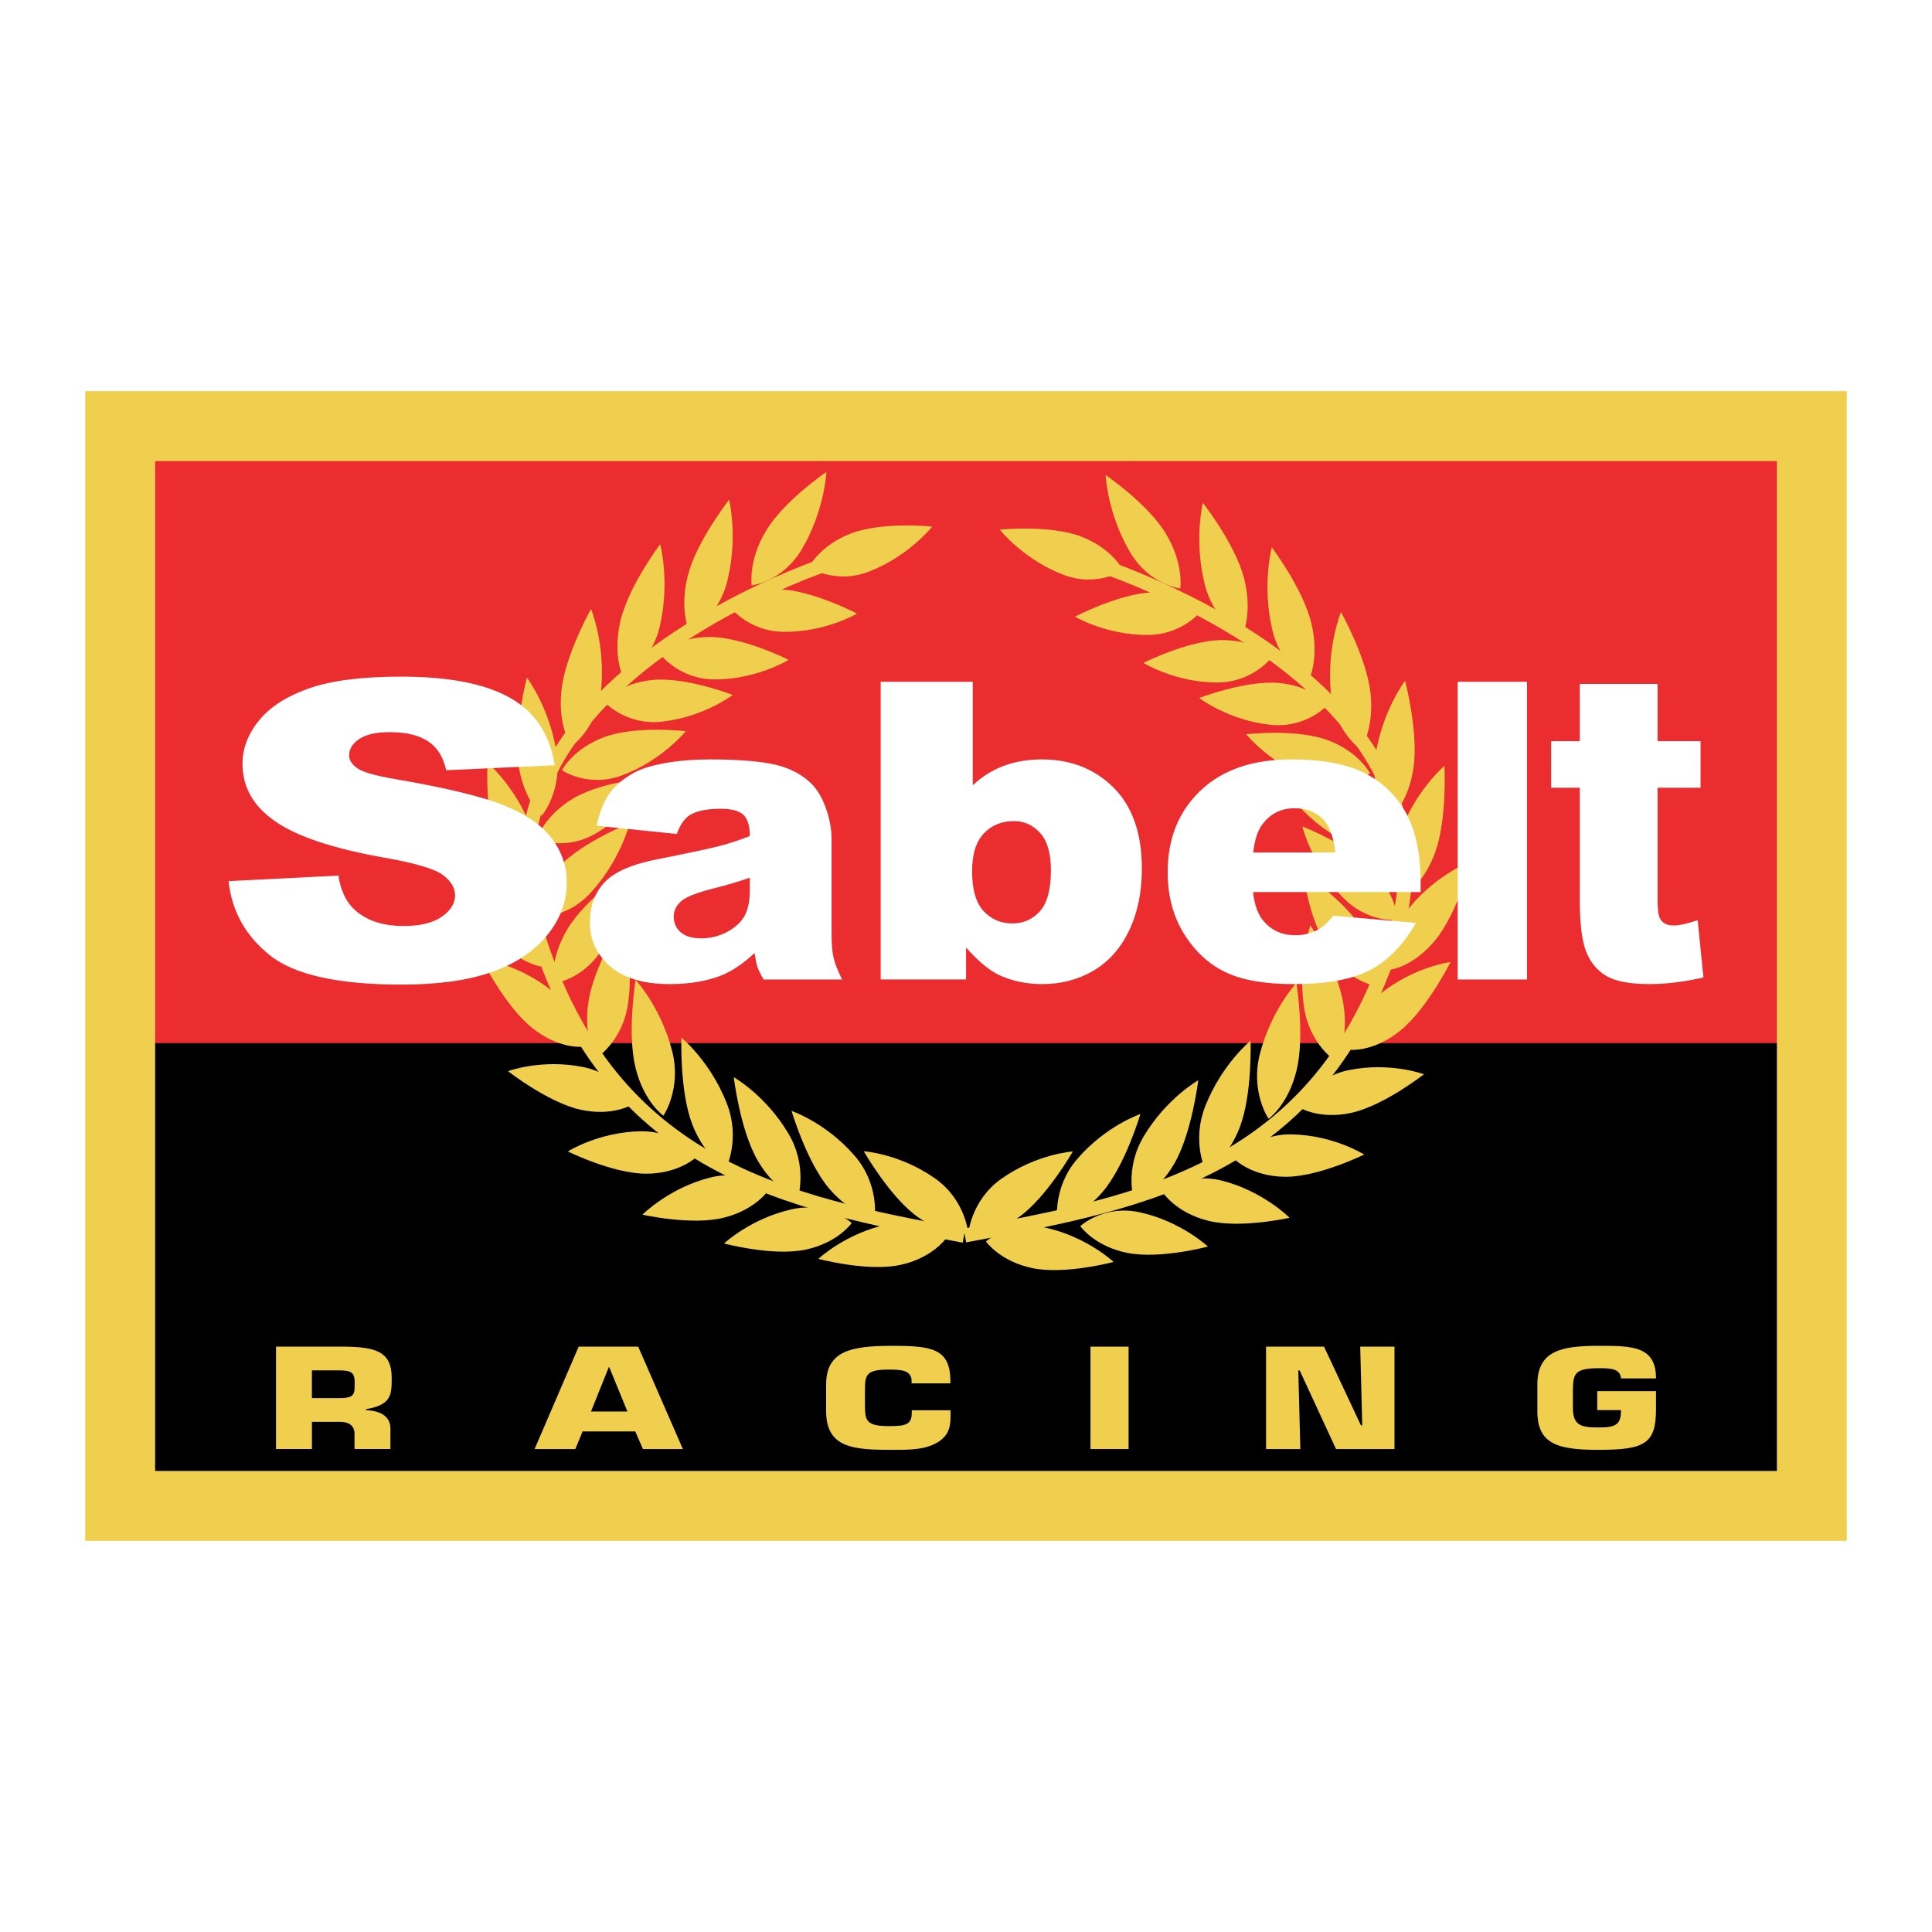 <?xml version="1.0" encoding="utf-8"?>
<!-- Generator: Adobe Illustrator 13.0.0, SVG Export Plug-In . SVG Version: 6.00 Build 14948)  -->
<!DOCTYPE svg PUBLIC "-//W3C//DTD SVG 1.0//EN" "http://www.w3.org/TR/2001/REC-SVG-20010904/DTD/svg10.dtd">
<svg version="1.0" id="Layer_1" xmlns="http://www.w3.org/2000/svg" xmlns:xlink="http://www.w3.org/1999/xlink" x="0px" y="0px"
	 width="192.756px" height="192.756px" viewBox="0 0 192.756 192.756" enable-background="new 0 0 192.756 192.756"
	 xml:space="preserve">
<g>
	<polygon fill-rule="evenodd" clip-rule="evenodd" fill="#FFFFFF" points="0,0 192.756,0 192.756,192.756 0,192.756 0,0 	"/>
	<polygon fill-rule="evenodd" clip-rule="evenodd" fill="#EB2D2F" points="11.991,42.513 180.765,42.513 180.765,150.242 
		11.991,150.242 11.991,42.513 	"/>
	<polygon fill-rule="evenodd" clip-rule="evenodd" points="11.991,104.073 180.765,104.073 180.765,150.242 11.991,150.242 
		11.991,104.073 	"/>
	<path fill="#EFCF4D" d="M11.991,39.026h168.774h3.487v3.487v107.729v3.487h-3.487H11.991H8.504v-3.487V42.513v-3.487H11.991
		L11.991,39.026z M177.278,46H15.478v100.756h161.801V46L177.278,46z"/>
	<path fill="#EFCF4D" d="M83.229,56.739l-0.009,0.003h-0.003c-1.689,0.591-3.606,1.341-5.632,2.251
		c-2.008,0.901-4.139,1.969-6.285,3.205c-10.827,6.236-21.553,16.604-16.92,31.081l0.003,0.002
		c3.623,11.328,9.695,17.84,17.03,21.918c7.339,4.08,15.993,5.763,24.73,7.384l-0.001-0.002l0.346-0.063
		c17.375-3.22,34.691-6.43,41.886-28.928l0.003-0.003c4.633-14.478-6.094-24.845-16.92-31.081c-2.146-1.235-4.277-2.303-6.285-3.204
		c-2.027-0.909-3.943-1.66-5.633-2.25h-0.003l-0.009-0.003l0.463-1.314l0.01,0.003l-0.001,0.001
		c1.726,0.603,3.679,1.368,5.739,2.293c2.081,0.934,4.262,2.024,6.416,3.265c11.29,6.502,22.455,17.371,17.549,32.712l0.002,0
		c-7.45,23.295-25.179,26.58-42.967,29.877l-0.346,0.063l-0.168-0.918l-0.174,0.949c-8.906-1.651-17.737-3.353-25.314-7.566
		c-7.627-4.24-13.936-10.992-17.684-22.713l0.001,0c-4.906-15.339,6.259-26.21,17.548-32.712c2.156-1.242,4.336-2.332,6.416-3.265
		c2.06-0.925,4.014-1.69,5.739-2.293l0-0.001l0.01-0.003L83.229,56.739L83.229,56.739z"/>
	<path fill-rule="evenodd" clip-rule="evenodd" fill="#EFCF4D" d="M80.698,56.589c0,0,1.097-2.196,4.236-3.379
		c3.136-1.183,8.078-0.676,8.078-0.676s-2.321,2.936-6.275,4.479C83.308,58.35,80.698,56.589,80.698,56.589L80.698,56.589z"/>
	<path fill-rule="evenodd" clip-rule="evenodd" fill="#EFCF4D" d="M74.997,58.404c0,0-0.376-2.464,1.438-5.465
		c1.813-3.002,6.014-5.852,6.014-5.852s-0.173,3.852-2.429,7.676C78.062,58.079,74.997,58.404,74.997,58.404L74.997,58.404z"/>
	<path fill-rule="evenodd" clip-rule="evenodd" fill="#EFCF4D" d="M56.993,74.466c0,0-1.356-2.023-0.979-5.58
		c0.378-3.559,2.955-8.129,2.955-8.129s1.44,3.53,1.008,8.036C59.601,72.7,56.993,74.466,56.993,74.466L56.993,74.466z"/>
	<path fill-rule="evenodd" clip-rule="evenodd" fill="#EFCF4D" d="M68.785,63.059c0,0-1.043-2.228-0.148-5.678
		c0.897-3.448,4.111-7.524,4.111-7.524s0.906,3.731-0.184,8.108C71.619,61.758,68.785,63.059,68.785,63.059L68.785,63.059z"/>
	<path fill-rule="evenodd" clip-rule="evenodd" fill="#EFCF4D" d="M72.648,60.355c0,0,1.744-1.641,5.067-1.562
		c3.324,0.081,7.785,2.425,7.785,2.425s-3.13,1.871-7.336,1.818C74.52,62.992,72.648,60.355,72.648,60.355L72.648,60.355z"/>
	<path fill-rule="evenodd" clip-rule="evenodd" fill="#EFCF4D" d="M60.252,69.986c0,0,1.567-1.836,4.878-2.148
		c3.312-0.312,7.983,1.495,7.983,1.495s-2.922,2.228-7.106,2.67C62.378,72.387,60.252,69.986,60.252,69.986L60.252,69.986z"/>
	<path fill-rule="evenodd" clip-rule="evenodd" fill="#EFCF4D" d="M62.172,67.584c0,0-1.087-2.205-0.262-5.672
		c0.827-3.47,3.959-7.619,3.959-7.619s0.98,3.709-0.021,8.11C64.979,66.22,62.172,67.584,62.172,67.584L62.172,67.584z"/>
	<path fill-rule="evenodd" clip-rule="evenodd" fill="#EFCF4D" d="M65.815,65.208c0,0,1.717-1.672,5.04-1.656
		c3.326,0.017,7.824,2.279,7.824,2.279s-3.099,1.929-7.305,1.956C67.727,67.811,65.815,65.208,65.815,65.208L65.815,65.208z"/>
	<path fill-rule="evenodd" clip-rule="evenodd" fill="#EFCF4D" d="M59.443,105.594c0,0-1.269-2.089-0.736-5.624
		c0.532-3.535,3.303-7.972,3.303-7.972s1.289,3.598,0.659,8.079C62.123,103.962,59.443,105.594,59.443,105.594L59.443,105.594z"/>
	<path fill-rule="evenodd" clip-rule="evenodd" fill="#EFCF4D" d="M58.02,104.432c0,0-2.305,0.241-4.964-1.906
		c-2.661-2.146-5.023-6.851-5.023-6.851s3.555,0.44,6.948,3.118C57.923,101.114,58.02,104.432,58.02,104.432L58.02,104.432z"/>
	<path fill-rule="evenodd" clip-rule="evenodd" fill="#EFCF4D" d="M55.198,98.122c0,0-0.376-2.463,1.438-5.465
		c1.813-3.001,6.013-5.852,6.013-5.852s-0.173,3.852-2.43,7.676C58.264,97.797,55.198,98.122,55.198,98.122L55.198,98.122z"/>
	<path fill-rule="evenodd" clip-rule="evenodd" fill="#EFCF4D" d="M54.001,96.431c0,0-2.3-0.285-4.483-2.986
		c-2.182-2.703-3.575-7.835-3.575-7.835s3.391,1.234,6.186,4.622C54.551,93.166,54.001,96.431,54.001,96.431L54.001,96.431z"/>
	<path fill-rule="evenodd" clip-rule="evenodd" fill="#EFCF4D" d="M53.292,91.468c0,0,0.125-2.493,2.494-5.003
		c2.372-2.512,7.042-4.321,7.042-4.321s-0.939,3.721-3.906,6.933C56.352,91.86,53.292,91.468,53.292,91.468L53.292,91.468z"/>
	<path fill-rule="evenodd" clip-rule="evenodd" fill="#EFCF4D" d="M52.878,89.197c0,0-2.079-1.097-3.298-4.428
		c-1.218-3.333-0.939-8.673-0.939-8.673s2.812,2.386,4.395,6.584C54.411,86.319,52.878,89.197,52.878,89.197L52.878,89.197z"/>
	<path fill-rule="evenodd" clip-rule="evenodd" fill="#EFCF4D" d="M53.551,83.713c0,0,0.754-2.36,3.674-4.074
		c2.918-1.713,7.87-2.072,7.87-2.072s-1.85,3.302-5.521,5.512C56.391,84.995,53.551,83.713,53.551,83.713L53.551,83.713z"/>
	<path fill-rule="evenodd" clip-rule="evenodd" fill="#EFCF4D" d="M54.05,81.386c0,0-1.807-1.559-2.321-5.099
		c-0.515-3.538,0.84-8.683,0.84-8.683s2.261,2.99,2.956,7.457C56.128,78.938,54.05,81.386,54.05,81.386L54.05,81.386z"/>
	<path fill-rule="evenodd" clip-rule="evenodd" fill="#EFCF4D" d="M56.067,76.844c0,0,1.123-2.183,4.275-3.325
		c3.149-1.143,8.084-0.569,8.084-0.569s-2.354,2.904-6.325,4.395C58.658,78.638,56.067,76.844,56.067,76.844L56.067,76.844z"/>
	<path fill-rule="evenodd" clip-rule="evenodd" fill="#EFCF4D" d="M87.268,121.451c0,0-2.306-0.227-4.547-2.871
		c-2.242-2.646-3.747-7.742-3.747-7.742s3.417,1.148,6.286,4.462C87.746,118.172,87.268,121.451,87.268,121.451L87.268,121.451z"/>
	<path fill-rule="evenodd" clip-rule="evenodd" fill="#EFCF4D" d="M84.978,122.021c0,0-1.39,1.998-4.655,2.665
		c-3.266,0.668-8.083-0.624-8.083-0.624s2.7-2.532,6.822-3.424C82.637,119.864,84.978,122.021,84.978,122.021L84.978,122.021z"/>
	<path fill-rule="evenodd" clip-rule="evenodd" fill="#EFCF4D" d="M79.604,119.512c0,0-2.232-0.667-3.998-3.702
		c-1.766-3.034-2.399-8.338-2.399-8.338s3.171,1.787,5.442,5.602C80.62,116.379,79.604,119.512,79.604,119.512L79.604,119.512z"/>
	<path fill-rule="evenodd" clip-rule="evenodd" fill="#EFCF4D" d="M76.757,118.648c0,0-1.32,2.05-4.561,2.845
		c-3.242,0.798-8.099-0.306-8.099-0.306s2.611-2.638,6.703-3.689C74.346,116.582,76.757,118.648,76.757,118.648L76.757,118.648z"/>
	<path fill-rule="evenodd" clip-rule="evenodd" fill="#EFCF4D" d="M72.438,116.537c0,0-2.097-1.057-3.372-4.363
		c-1.272-3.311-1.082-8.654-1.082-8.654s2.854,2.331,4.504,6.498C73.923,113.629,72.438,116.537,72.438,116.537L72.438,116.537z"/>
	<path fill-rule="evenodd" clip-rule="evenodd" fill="#EFCF4D" d="M69.518,115.405c0,0-1.707,1.688-5.03,1.695
		c-3.325,0.008-7.837-2.22-7.837-2.22s3.085-1.952,7.292-2.012C67.586,112.82,69.518,115.405,69.518,115.405L69.518,115.405z"/>
	<path fill-rule="evenodd" clip-rule="evenodd" fill="#EFCF4D" d="M66.187,111.312c0,0-1.945-1.354-2.789-4.817
		c-0.846-3.464,0.018-8.732,0.018-8.732s2.532,2.727,3.645,7.097C68.023,108.647,66.187,111.312,66.187,111.312L66.187,111.312z"/>
	<path fill-rule="evenodd" clip-rule="evenodd" fill="#EFCF4D" d="M63.197,110.143c0,0-1.982,1.288-5.241,0.581
		c-3.259-0.706-7.271-3.855-7.271-3.855s3.386-1.252,7.518-0.405C61.786,107.195,63.197,110.143,63.197,110.143L63.197,110.143z"/>
	<path fill-rule="evenodd" clip-rule="evenodd" fill="#EFCF4D" d="M94.386,123.554c0,0-1.39,1.998-4.654,2.665
		c-3.267,0.668-8.083-0.624-8.083-0.624s2.699-2.534,6.824-3.425C92.045,121.394,94.386,123.554,94.386,123.554L94.386,123.554z"/>
	<path fill-rule="evenodd" clip-rule="evenodd" fill="#EFCF4D" d="M112.059,56.897c0,0-1.1-2.197-4.235-3.38
		c-3.139-1.183-8.079-0.676-8.079-0.676s2.321,2.935,6.274,4.479C109.446,58.657,112.059,56.897,112.059,56.897L112.059,56.897z"/>
	<path fill-rule="evenodd" clip-rule="evenodd" fill="#EFCF4D" d="M117.759,58.71c0,0,0.375-2.462-1.438-5.464
		c-1.812-3.001-6.013-5.851-6.013-5.851s0.173,3.851,2.428,7.675C114.693,58.387,117.759,58.71,117.759,58.71L117.759,58.71z"/>
	<path fill-rule="evenodd" clip-rule="evenodd" fill="#EFCF4D" d="M135.763,74.772c0,0,1.357-2.021,0.979-5.579
		c-0.378-3.559-2.955-8.131-2.955-8.131s-1.441,3.53-1.008,8.038C133.155,73.008,135.763,74.772,135.763,74.772L135.763,74.772z"/>
	<path fill-rule="evenodd" clip-rule="evenodd" fill="#EFCF4D" d="M123.971,63.366c0,0,1.043-2.228,0.146-5.678
		c-0.895-3.448-4.11-7.523-4.11-7.523s-0.904,3.731,0.185,8.108C121.137,62.066,123.971,63.366,123.971,63.366L123.971,63.366z"/>
	<path fill-rule="evenodd" clip-rule="evenodd" fill="#EFCF4D" d="M120.106,60.663c0,0-1.745-1.643-5.066-1.561
		c-3.323,0.078-7.784,2.424-7.784,2.424s3.13,1.869,7.336,1.819C118.237,63.298,120.106,60.663,120.106,60.663L120.106,60.663z"/>
	<path fill-rule="evenodd" clip-rule="evenodd" fill="#EFCF4D" d="M132.504,70.293c0,0-1.566-1.836-4.878-2.147
		c-3.312-0.312-7.985,1.495-7.985,1.495s2.923,2.228,7.108,2.67C130.378,72.694,132.504,70.293,132.504,70.293L132.504,70.293z"/>
	<path fill-rule="evenodd" clip-rule="evenodd" fill="#EFCF4D" d="M130.584,67.892c0,0,1.088-2.205,0.262-5.674
		c-0.828-3.467-3.961-7.617-3.961-7.617s-0.979,3.709,0.023,8.11C127.775,66.527,130.584,67.892,130.584,67.892L130.584,67.892z"/>
	<path fill-rule="evenodd" clip-rule="evenodd" fill="#EFCF4D" d="M126.941,65.516c0,0-1.717-1.674-5.04-1.657
		c-3.325,0.018-7.824,2.278-7.824,2.278s3.1,1.93,7.306,1.957C125.027,68.118,126.941,65.516,126.941,65.516L126.941,65.516z"/>
	<path fill-rule="evenodd" clip-rule="evenodd" fill="#EFCF4D" d="M133.313,105.9c0,0,1.267-2.087,0.736-5.623
		c-0.532-3.535-3.304-7.971-3.304-7.971s-1.286,3.598-0.658,8.077C130.631,104.268,133.313,105.9,133.313,105.9L133.313,105.9z"/>
	<path fill-rule="evenodd" clip-rule="evenodd" fill="#EFCF4D" d="M134.734,104.739c0,0,2.305,0.242,4.966-1.906
		c2.66-2.146,5.022-6.851,5.022-6.851s-3.555,0.441-6.948,3.119C134.834,101.422,134.734,104.739,134.734,104.739L134.734,104.739z"
		/>
	<path fill-rule="evenodd" clip-rule="evenodd" fill="#EFCF4D" d="M137.559,98.429c0,0,0.376-2.462-1.438-5.464
		c-1.813-3.002-6.014-5.851-6.014-5.851s0.172,3.852,2.431,7.675C134.492,98.104,137.559,98.429,137.559,98.429L137.559,98.429z"/>
	<path fill-rule="evenodd" clip-rule="evenodd" fill="#EFCF4D" d="M138.755,96.738c0,0,2.3-0.284,4.48-2.988
		c2.184-2.702,3.575-7.835,3.575-7.835s-3.392,1.236-6.185,4.623C138.203,93.474,138.755,96.738,138.755,96.738L138.755,96.738z"/>
	<path fill-rule="evenodd" clip-rule="evenodd" fill="#EFCF4D" d="M139.462,91.774c0,0-0.124-2.491-2.492-5.003
		c-2.372-2.51-7.042-4.319-7.042-4.319s0.938,3.721,3.903,6.933C136.404,92.167,139.462,91.774,139.462,91.774L139.462,91.774z"/>
	<path fill-rule="evenodd" clip-rule="evenodd" fill="#EFCF4D" d="M139.878,89.505c0,0,2.079-1.097,3.298-4.43
		c1.218-3.331,0.937-8.671,0.937-8.671s-2.812,2.386-4.395,6.584C138.346,86.627,139.878,89.505,139.878,89.505L139.878,89.505z"/>
	<path fill-rule="evenodd" clip-rule="evenodd" fill="#EFCF4D" d="M139.205,84.021c0,0-0.756-2.36-3.674-4.074
		c-2.918-1.713-7.87-2.073-7.87-2.073s1.849,3.302,5.52,5.512C136.363,85.304,139.205,84.021,139.205,84.021L139.205,84.021z"/>
	<path fill-rule="evenodd" clip-rule="evenodd" fill="#EFCF4D" d="M138.706,81.693c0,0,1.807-1.559,2.321-5.099
		c0.515-3.537-0.84-8.683-0.84-8.683s-2.263,2.99-2.957,7.457C136.629,79.244,138.706,81.693,138.706,81.693L138.706,81.693z"/>
	<path fill-rule="evenodd" clip-rule="evenodd" fill="#EFCF4D" d="M136.688,77.152c0,0-1.122-2.183-4.272-3.325
		c-3.151-1.142-8.088-0.571-8.088-0.571s2.356,2.906,6.326,4.397C134.097,78.945,136.688,77.152,136.688,77.152L136.688,77.152z"/>
	<path fill-rule="evenodd" clip-rule="evenodd" fill="#EFCF4D" d="M105.488,121.759c0,0,2.306-0.226,4.545-2.873
		c2.241-2.645,3.748-7.74,3.748-7.74s-3.417,1.146-6.286,4.462C105.009,118.48,105.488,121.759,105.488,121.759L105.488,121.759z"/>
	<path fill-rule="evenodd" clip-rule="evenodd" fill="#EFCF4D" d="M107.778,122.33c0,0,1.39,1.998,4.654,2.664
		c3.267,0.668,8.083-0.624,8.083-0.624s-2.702-2.531-6.824-3.424C110.117,120.173,107.778,122.33,107.778,122.33L107.778,122.33z"/>
	<path fill-rule="evenodd" clip-rule="evenodd" fill="#EFCF4D" d="M113.152,119.819c0,0,2.231-0.667,3.995-3.701
		c1.766-3.035,2.403-8.338,2.403-8.338s-3.173,1.787-5.444,5.6C112.137,116.685,113.152,119.819,113.152,119.819L113.152,119.819z"
		/>
	<path fill-rule="evenodd" clip-rule="evenodd" fill="#EFCF4D" d="M116,118.956c0,0,1.319,2.05,4.561,2.846
		c3.241,0.797,8.099-0.306,8.099-0.306s-2.614-2.638-6.703-3.692C118.41,116.89,116,118.956,116,118.956L116,118.956z"/>
	<path fill-rule="evenodd" clip-rule="evenodd" fill="#EFCF4D" d="M120.316,116.846c0,0,2.1-1.057,3.372-4.367
		c1.273-3.307,1.082-8.651,1.082-8.651s-2.852,2.331-4.505,6.497C118.833,113.938,120.316,116.846,120.316,116.846L120.316,116.846z
		"/>
	<path fill-rule="evenodd" clip-rule="evenodd" fill="#EFCF4D" d="M123.238,115.713c0,0,1.707,1.686,5.03,1.695
		c3.323,0.008,7.837-2.22,7.837-2.22s-3.087-1.953-7.291-2.012C125.17,113.126,123.238,115.713,123.238,115.713L123.238,115.713z"/>
	<path fill-rule="evenodd" clip-rule="evenodd" fill="#EFCF4D" d="M126.567,111.62c0,0,1.945-1.355,2.791-4.818
		c0.846-3.466-0.018-8.731-0.018-8.731s-2.532,2.727-3.645,7.096C124.731,108.953,126.567,111.62,126.567,111.62L126.567,111.62z"/>
	<path fill-rule="evenodd" clip-rule="evenodd" fill="#EFCF4D" d="M129.558,110.452c0,0,1.983,1.286,5.243,0.581
		c3.258-0.706,7.27-3.857,7.27-3.857s-3.386-1.252-7.518-0.407C130.971,107.501,129.558,110.452,129.558,110.452L129.558,110.452z"
		/>
	<path fill-rule="evenodd" clip-rule="evenodd" fill="#EFCF4D" d="M98.37,123.862c0,0,1.388,1.995,4.654,2.664
		c3.265,0.668,8.081-0.624,8.081-0.624s-2.699-2.531-6.822-3.425C100.709,121.702,98.37,123.862,98.37,123.862L98.37,123.862z"/>
	<path fill-rule="evenodd" clip-rule="evenodd" fill="#EFCF4D" d="M96.616,123.035c0,0,2.291,0.376,5.056-1.609
		c2.766-1.988,5.364-6.545,5.364-6.545s-3.575,0.229-7.097,2.701C96.885,119.728,96.616,123.035,96.616,123.035L96.616,123.035z"/>
	<path fill-rule="evenodd" clip-rule="evenodd" fill="#EFCF4D" d="M96.598,123.014c0,0-2.288,0.378-5.054-1.609
		c-2.766-1.986-5.364-6.544-5.364-6.544s3.573,0.23,7.097,2.702C96.333,119.708,96.598,123.014,96.598,123.014L96.598,123.014z"/>
	<path fill-rule="evenodd" clip-rule="evenodd" fill="#EFCF4D" d="M27.535,134.355h6.919c3.101,0.041,4.625,0.544,4.625,3.092
		c0,1.703,0,2.697-2.545,3.147v0.107c1.47,0.041,2.42,0.654,2.42,1.812v2.056h-3.586v-1.43c0.037-0.763-0.393-1.281-1.469-1.281
		h-2.779v2.711h-3.584V134.355L27.535,134.355z M33.898,139.489c1.542,0,1.487-0.434,1.487-1.593c0-0.912-0.304-1.171-1.487-1.171
		h-2.779v2.764H33.898L33.898,139.489z"/>
	<path fill-rule="evenodd" clip-rule="evenodd" fill="#EFCF4D" d="M58.126,142.812l-0.724,1.758h-4.065l4.396-10.215h5.941
		l4.456,10.215h-3.986l-0.764-1.758H58.126L58.126,142.812z M60.782,136.398h-0.04l-1.777,4.426h3.633L60.782,136.398
		L60.782,136.398z"/>
	<path fill-rule="evenodd" clip-rule="evenodd" fill="#EFCF4D" d="M94.84,140.702v0.3c0,1.116-0.02,2.124-1.298,2.902
		c-1.28,0.762-2.842,0.748-4.479,0.748c-3.837,0-6.64-0.137-6.64-3.868v-2.642c0-3.378,2.502-3.869,6.64-3.869
		c3.877,0,5.684,0.287,5.758,3.351v0.396h-3.875v-0.396c-0.133-0.912-1.016-0.979-2.296-0.979c-2.144,0-2.353,0.477-2.353,1.933
		v1.595c0,1.524,0.096,2.111,2.353,2.111c1.561,0,2.314-0.083,2.314-1.281v-0.3H94.84L94.84,140.702z"/>
	<polygon fill-rule="evenodd" clip-rule="evenodd" fill="#EFCF4D" points="108.798,134.355 112.6,134.355 112.6,144.57 
		108.798,144.57 108.798,134.355 	"/>
	<polygon fill-rule="evenodd" clip-rule="evenodd" fill="#EFCF4D" points="129.736,144.57 126.314,144.57 126.314,134.355 
		132.097,134.355 135.776,142.2 135.911,142.2 135.709,134.355 139.129,134.355 139.129,144.57 133.295,144.57 129.668,136.726 
		129.531,136.726 129.736,144.57 	"/>
	<path fill-rule="evenodd" clip-rule="evenodd" fill="#EFCF4D" d="M161.727,137.528c-0.068-1.034-1.187-1.021-2.218-1.021
		c-2.478,0-2.548,0.598-2.583,2.247v1.66c0,1.812,0.794,2.004,2.583,2.004c1.754,0,2.218-0.313,2.218-1.73h-2.371v-1.894h5.866
		v1.786c0,3.443-1.102,4.071-5.713,4.071c-4.062,0-6.126-0.545-6.126-3.855v-2.643c0-3.375,2.341-3.881,6.126-3.881
		c3.337,0,5.713,0.014,5.713,3.255H161.727L161.727,137.528z"/>
	<path fill-rule="evenodd" clip-rule="evenodd" fill="#FFFFFF" d="M22.804,87.911l10.952-0.552c0.236,1.419,0.719,2.495,1.446,3.23
		c1.185,1.198,2.877,1.799,5.077,1.799c1.64,0,2.905-0.308,3.793-0.924c0.889-0.616,1.333-1.328,1.333-2.137
		c0-0.766-0.427-1.458-1.279-2.072c-0.855-0.602-2.82-1.171-5.898-1.705c-5.042-0.903-8.636-2.109-10.786-3.615
		c-2.165-1.494-3.247-3.405-3.247-5.734c0-1.534,0.554-2.98,1.663-4.337c1.109-1.357,2.776-2.42,5.001-3.194
		c2.226-0.776,5.276-1.162,9.153-1.162c4.756,0,8.379,0.703,10.876,2.115c2.497,1.407,3.982,3.652,4.458,6.73l-10.827,0.491
		c-0.289-1.319-0.895-2.282-1.818-2.888c-0.924-0.605-2.199-0.909-3.826-0.909c-1.339,0-2.347,0.226-3.025,0.679
		c-0.679,0.452-1.018,0.998-1.018,1.641c0,0.479,0.279,0.912,0.836,1.293c0.541,0.384,1.824,0.747,3.854,1.088
		c5.024,0.864,8.623,1.737,10.798,2.62c2.173,0.883,3.754,1.984,4.744,3.298c0.99,1.315,1.485,2.781,1.485,4.397
		c0,1.906-0.661,3.663-1.981,5.272c-1.319,1.609-3.163,2.828-5.531,3.656c-2.368,0.831-5.352,1.244-8.956,1.244
		c-6.327,0-10.706-0.971-13.142-2.914C24.503,93.378,23.124,90.908,22.804,87.911L22.804,87.911z"/>
	<path fill-rule="evenodd" clip-rule="evenodd" fill="#FFFFFF" d="M67.523,83.206l-8-0.822c0.3-1.378,0.736-2.46,1.306-3.248
		c0.569-0.783,1.387-1.472,2.456-2.058c0.768-0.409,1.825-0.731,3.167-0.962c1.345-0.232,2.797-0.35,4.36-0.35
		c2.508,0,4.524,0.141,6.046,0.421c1.522,0.28,2.792,0.857,3.804,1.73c0.714,0.603,1.275,1.46,1.687,2.575
		c0.411,1.115,0.618,2.175,0.618,3.187v9.492c0,1.011,0.064,1.801,0.195,2.368c0.128,0.567,0.413,1.294,0.851,2.183h-7.831
		c-0.314-0.549-0.519-0.969-0.614-1.257c-0.095-0.288-0.191-0.75-0.287-1.382c-1.1,1.033-2.193,1.774-3.276,2.224
		c-1.485,0.584-3.21,0.877-5.175,0.877c-2.61,0-4.592-0.589-5.945-1.768c-1.352-1.177-2.031-2.639-2.031-4.383
		c0-1.622,0.487-2.955,1.464-4.005c0.977-1.046,2.777-1.824,5.401-2.329c3.147-0.625,5.188-1.062,6.122-1.308
		c0.936-0.246,1.924-0.571,2.969-0.98c0-1.01-0.214-1.713-0.64-2.115c-0.426-0.403-1.177-0.604-2.249-0.604
		c-1.375,0-2.409,0.21-3.097,0.627C68.288,81.659,67.855,82.286,67.523,83.206L67.523,83.206z M74.81,87.566
		c-1.162,0.406-2.372,0.764-3.631,1.076c-1.715,0.433-2.801,0.868-3.255,1.3c-0.472,0.435-0.706,0.936-0.706,1.503
		c0,0.637,0.229,1.158,0.693,1.564c0.464,0.406,1.144,0.608,2.043,0.608c0.941,0,1.816-0.218,2.625-0.658
		c0.809-0.441,1.382-0.979,1.721-1.616c0.338-0.635,0.508-1.462,0.508-2.478V87.566L74.81,87.566z"/>
	<path fill-rule="evenodd" clip-rule="evenodd" fill="#FFFFFF" d="M87.866,68.021h9.188v10.332c0.904-0.862,1.932-1.509,3.083-1.94
		c1.149-0.43,2.421-0.647,3.816-0.647c2.879,0,5.261,0.94,7.146,2.814c1.884,1.877,2.826,4.577,2.826,8.099
		c0,2.347-0.431,4.411-1.29,6.192c-0.861,1.781-2.053,3.113-3.573,3.993c-1.522,0.879-3.21,1.32-5.065,1.32
		c-1.589,0-3.043-0.308-4.364-0.924c-0.996-0.491-2.078-1.401-3.249-2.727v3.188h-8.518V68.021L87.866,68.021z M96.986,86.915
		c0,1.834,0.382,3.162,1.144,3.984c0.763,0.823,1.729,1.231,2.898,1.231c1.082,0,1.99-0.403,2.722-1.212
		c0.732-0.807,1.101-2.169,1.101-4.085c0-1.698-0.36-2.942-1.078-3.729c-0.719-0.787-1.588-1.183-2.609-1.183
		c-1.23,0-2.233,0.412-3.011,1.234C97.376,83.978,96.986,85.231,96.986,86.915L96.986,86.915z"/>
	<path fill-rule="evenodd" clip-rule="evenodd" fill="#FFFFFF" d="M141.739,89.002h-16.724c0.148,1.314,0.511,2.29,1.082,2.928
		c0.803,0.92,1.852,1.38,3.145,1.38c0.816,0,1.592-0.197,2.327-0.594c0.45-0.259,0.931-0.712,1.449-1.355l8.259,0.719
		c-1.259,2.179-2.778,3.742-4.557,4.688c-1.78,0.945-4.331,1.417-7.656,1.417c-2.889,0-5.16-0.399-6.816-1.199
		c-1.657-0.797-3.028-2.069-4.116-3.816c-1.088-1.749-1.632-3.795-1.632-6.144c0-3.357,1.092-6.073,3.273-8.147
		c2.183-2.074,5.193-3.113,9.039-3.113c3.116,0,5.58,0.464,7.388,1.392c1.804,0.928,3.179,2.275,4.124,4.041
		c0.943,1.766,1.415,4.06,1.415,6.883V89.002L141.739,89.002z M133.224,85.052c-0.164-1.571-0.597-2.699-1.296-3.385
		c-0.702-0.685-1.624-1.026-2.769-1.026c-1.319,0-2.373,0.515-3.165,1.544c-0.503,0.638-0.822,1.594-0.959,2.867H133.224
		L133.224,85.052z"/>
	<polygon fill-rule="evenodd" clip-rule="evenodd" fill="#FFFFFF" points="145.435,68.021 152.35,68.021 152.35,97.723 
		145.435,97.723 145.435,68.021 	"/>
	<path fill-rule="evenodd" clip-rule="evenodd" fill="#FFFFFF" d="M165.379,68.235v5.712h4.288v4.646h-4.288v11.258
		c0,0.911,0.084,1.515,0.25,1.812c0.253,0.449,0.702,0.671,1.339,0.671c0.575,0,1.378-0.176,2.411-0.529l0.573,5.718
		c-1.92,0.439-3.712,0.659-5.376,0.659c-1.934,0-3.356-0.264-4.272-0.788c-0.916-0.524-1.59-1.32-2.029-2.391
		c-0.44-1.068-0.658-2.795-0.658-5.181V78.594h-2.857v-4.646h2.857v-5.712H165.379L165.379,68.235z"/>
</g>
</svg>
